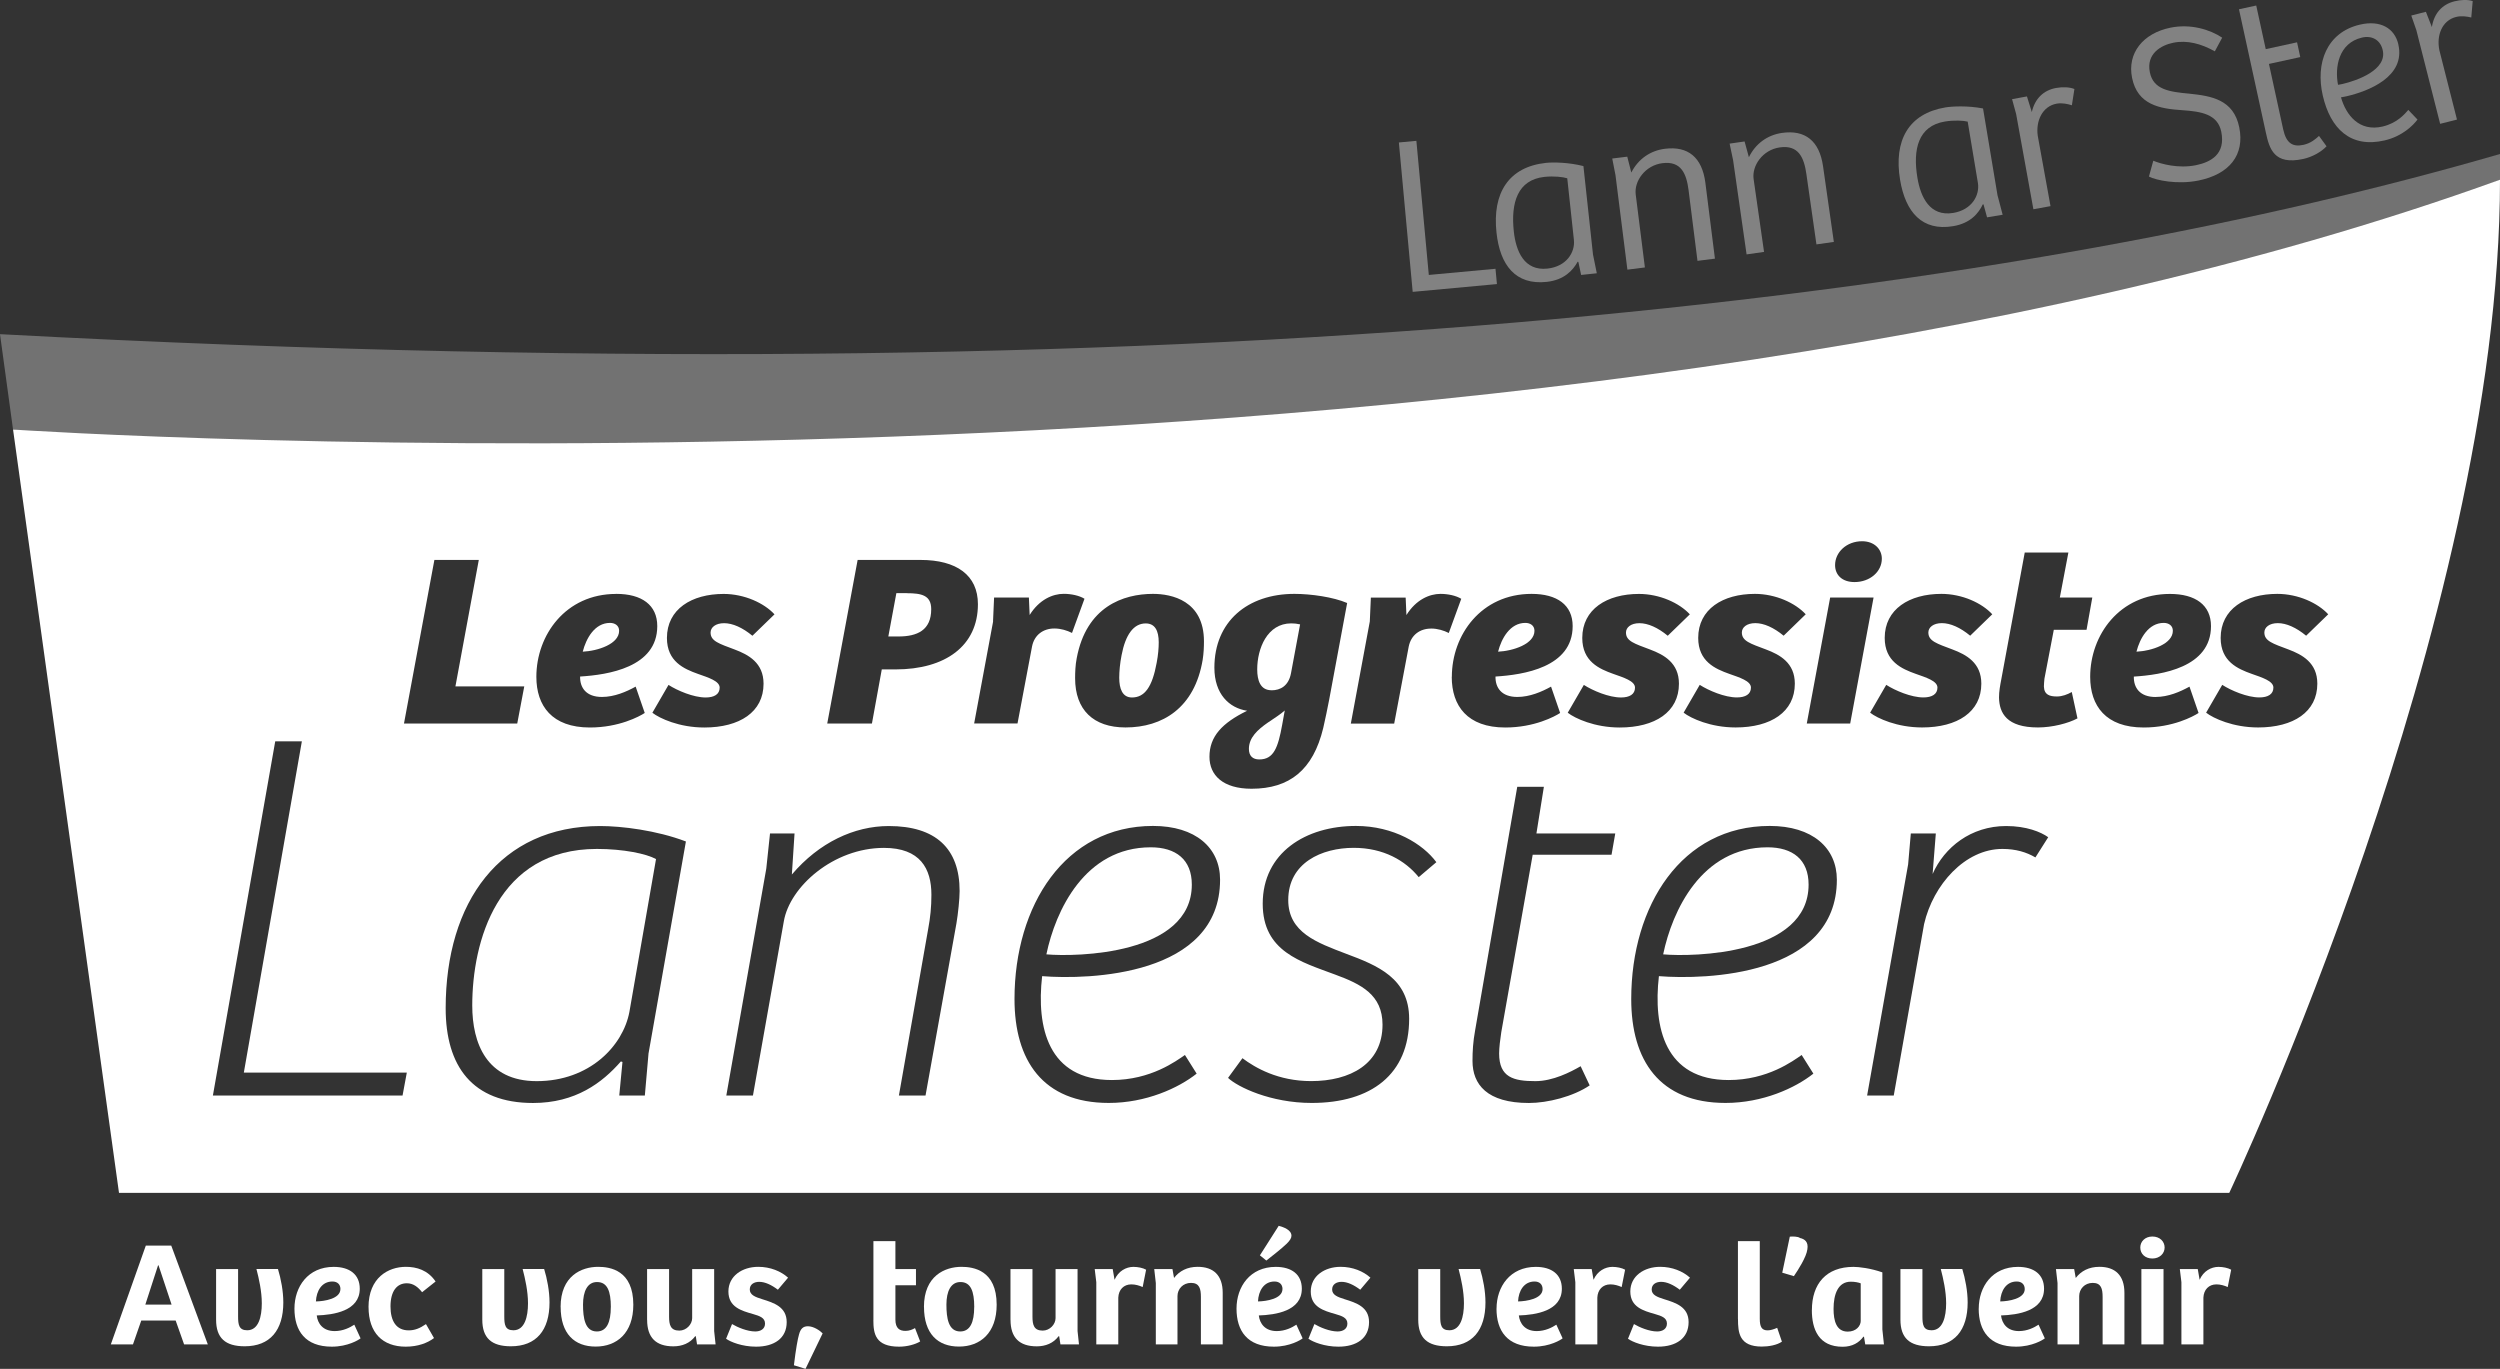 <?xml version="1.0" encoding="utf-8"?>
<svg xmlns="http://www.w3.org/2000/svg" data-name="Calque 2" id="Calque_2" viewBox="0 0 522.92 286.33">
  <rect x="0" y="0" width="522.92" height="286.33" fill="#333333" stroke="none"/>
  <defs>
    <style>
      .cls-1 {
        opacity: .31;
      }

      .cls-1, .cls-2 {
        fill: #fff;
      }

      .cls-3 {
        opacity: .39;
      }
    </style>
  </defs>
  <g data-name="Calque 1" id="Calque_1-2">
    <g>
      <path class="cls-1" d="M522.92,37.6v-5.39C427.16,60,264.73,84.03,0,69.9l2.73,19.96s318.37,42.13,520.19-52.26Z"/>
      <g>
        <path class="cls-2" d="M35.82,260.54l7.65,20.67h-4.96l-1.77-5h-7.19l-1.74,5h-4.63l7.32-20.67h5.32ZM33.16,264.67h-.1l-2.66,8.21h5.49l-2.73-8.21Z"/>
        <path class="cls-2" d="M45.2,276.05v-10.6h4.6v9.88c0,1.74.17,2.92,1.91,2.92,2.37,0,3.05-2.83,3.05-5.63,0-2.52-.59-5.13-1.12-7.18h4.5c.62,2.02,1.12,4.63,1.12,6.99,0,5.81-2.76,9.17-8.08,9.17-4.07,0-5.98-1.74-5.98-5.56Z"/>
        <path class="cls-2" d="M61.59,273.72c0-4.57,2.82-8.73,8.21-8.73,3.32,0,5.45,1.58,5.45,4.57,0,4.66-5.45,5.47-9,5.59.2,1.68,1.28,3.27,3.75,3.27,1.77,0,3.22-.75,4.11-1.34l1.31,2.86c-.36.31-2.66,1.74-6.01,1.74-5.55,0-7.82-3.3-7.82-7.96ZM71.21,269.64c0-1-.66-1.59-1.68-1.59-2.2,0-3.35,1.93-3.45,4.17,1.77-.03,5.12-.56,5.12-2.58Z"/>
        <path class="cls-2" d="M77.08,273.43c0-6.19,4.14-8.45,7.82-8.45,2.23,0,4.6.68,6.21,3.07l-2.82,2.24c-.89-1.12-1.87-1.87-3.19-1.87-2.07,0-3.42,1.62-3.42,4.85,0,3.02,1.18,5,3.81,5,1.22,0,2.3-.4,3.61-1.31l1.68,2.92c-1.35,1.03-3.38,1.8-5.91,1.8-4.86,0-7.78-2.92-7.78-8.27Z"/>
        <path class="cls-2" d="M100.88,276.05v-10.6h4.6v9.88c0,1.74.16,2.92,1.91,2.92,2.36,0,3.05-2.83,3.05-5.63,0-2.52-.59-5.13-1.12-7.18h4.5c.62,2.02,1.12,4.63,1.12,6.99,0,5.81-2.76,9.17-8.08,9.17-4.07,0-5.98-1.74-5.98-5.56Z"/>
        <path class="cls-2" d="M117.26,273.37c0-6.49,4.37-8.39,7.85-8.39,2.5,0,7.36.71,7.36,7.92,0,5.94-3.45,8.76-7.88,8.76s-7.32-2.67-7.32-8.3ZM127.77,273.41c0-3.32-.72-5.25-2.89-5.25-2,0-2.93,1.93-2.93,4.72s.4,5.62,2.89,5.62c2.07,0,2.92-1.93,2.92-5.1Z"/>
        <path class="cls-2" d="M135.35,276.08v-10.63h4.6v9.95c0,1.71.3,2.92,2.14,2.92,1.48,0,2.69-1.31,2.69-2.61v-10.26h4.6v12.96l.3,2.8h-3.88l-.26-1.71h-.13c-1.08,1.46-2.73,2.11-4.56,2.11-3.65,0-5.49-1.83-5.49-5.53Z"/>
        <path class="cls-2" d="M151.87,280.03l1.25-3.08c1.15.68,3.19,1.55,4.86,1.55,1.12,0,2.04-.53,2.04-1.65,0-1.21-1.12-1.59-2.5-1.99-2.43-.69-5.16-1.46-5.16-4.72s2.92-5.16,6.24-5.16c2.53,0,4.76.93,6.24,2.27l-2.13,2.52c-1.35-1.02-2.69-1.65-3.91-1.65-1.08,0-1.97.53-1.97,1.59,0,1.15,1.12,1.58,2.63,2.05,2.4.75,5.09,1.59,5.09,4.79,0,3.36-2.59,5.13-6.4,5.13-2.92,0-5.35-.99-6.27-1.65Z"/>
        <path class="cls-2" d="M167.14,279.09c.3-1.09.79-1.68,1.84-1.68,1.25,0,2.59.96,3.09,1.49l-3.58,7.42-2.43-.75c.43-3.54.79-5.47,1.08-6.49Z"/>
        <path class="cls-2" d="M182.69,276.14v-16.53h4.6v5.84h4.3v3.39h-4.3v7.18c0,1.83.89,2.36,2.1,2.36.79,0,1.48-.28,2-.59l1.08,2.8c-1.02.62-2.73,1.09-4.4,1.09-4.96,0-5.39-2.71-5.39-5.53Z"/>
        <path class="cls-2" d="M193.26,273.37c0-6.49,4.37-8.39,7.85-8.39,2.5,0,7.36.71,7.36,7.92,0,5.94-3.45,8.76-7.88,8.76s-7.32-2.67-7.32-8.3ZM203.78,273.41c0-3.32-.72-5.25-2.89-5.25-2,0-2.93,1.93-2.93,4.72s.4,5.62,2.89,5.62c2.07,0,2.92-1.93,2.92-5.1Z"/>
        <path class="cls-2" d="M211.36,276.08v-10.63h4.6v9.95c0,1.71.3,2.92,2.14,2.92,1.48,0,2.69-1.31,2.69-2.61v-10.26h4.6v12.96l.3,2.8h-3.88l-.26-1.71h-.13c-1.08,1.46-2.73,2.11-4.56,2.11-3.65,0-5.49-1.83-5.49-5.53Z"/>
        <path class="cls-2" d="M228.99,265.45h3.75l.39,2.24c.79-1.83,2.43-2.7,3.94-2.7.95,0,1.97.21,2.66.59l-.72,3.63c-.69-.31-1.51-.56-2.37-.56-1.61,0-2.66,1.12-2.73,2.77v9.79h-4.6v-13.02l-.33-2.73Z"/>
        <path class="cls-2" d="M241.43,265.45h3.81l.33,1.86c1.12-1.46,2.76-2.33,4.96-2.33,3.25,0,5.22,1.74,5.22,5.44v10.79h-4.56v-9.92c0-1.71-.3-2.95-2.07-2.95-1.68,0-2.83,1.27-2.83,2.77v10.1h-4.53v-12.83l-.33-2.92Z"/>
        <path class="cls-2" d="M258.64,273.72c0-4.57,2.82-8.73,8.21-8.73,3.32,0,5.45,1.58,5.45,4.57,0,4.66-5.45,5.47-9,5.59.2,1.68,1.28,3.27,3.75,3.27,1.77,0,3.22-.75,4.11-1.34l1.31,2.86c-.36.31-2.66,1.74-6.01,1.74-5.55,0-7.82-3.3-7.82-7.96ZM268.26,269.64c0-1-.66-1.59-1.68-1.59-2.2,0-3.35,1.93-3.45,4.17,1.77-.03,5.12-.56,5.12-2.58ZM267.47,256.4c1.05.28,2.66.87,2.66,2.08,0,.5-.33,1-.98,1.65-1.12,1.08-2.99,2.52-4.27,3.54l-1.35-1.09,3.94-6.19Z"/>
        <path class="cls-2" d="M273.68,280.03l1.25-3.08c1.15.68,3.19,1.55,4.86,1.55,1.12,0,2.04-.53,2.04-1.65,0-1.21-1.12-1.59-2.5-1.99-2.43-.69-5.16-1.46-5.16-4.72s2.92-5.16,6.24-5.16c2.53,0,4.76.93,6.24,2.27l-2.13,2.52c-1.35-1.02-2.69-1.65-3.91-1.65-1.08,0-1.97.53-1.97,1.59,0,1.15,1.12,1.58,2.63,2.05,2.4.75,5.09,1.59,5.09,4.79,0,3.36-2.59,5.13-6.4,5.13-2.92,0-5.35-.99-6.27-1.65Z"/>
        <path class="cls-2" d="M296.65,276.05v-10.6h4.6v9.88c0,1.74.16,2.92,1.91,2.92,2.36,0,3.05-2.83,3.05-5.63,0-2.52-.59-5.13-1.12-7.18h4.5c.62,2.02,1.12,4.63,1.12,6.99,0,5.81-2.76,9.17-8.08,9.17-4.07,0-5.98-1.74-5.98-5.56Z"/>
        <path class="cls-2" d="M313.03,273.72c0-4.57,2.82-8.73,8.21-8.73,3.32,0,5.45,1.58,5.45,4.57,0,4.66-5.45,5.47-9,5.59.2,1.68,1.28,3.27,3.74,3.27,1.77,0,3.22-.75,4.11-1.34l1.31,2.86c-.36.31-2.66,1.74-6.01,1.74-5.55,0-7.82-3.3-7.82-7.96ZM322.66,269.64c0-1-.66-1.59-1.68-1.59-2.2,0-3.35,1.93-3.45,4.17,1.77-.03,5.13-.56,5.13-2.58Z"/>
        <path class="cls-2" d="M329.19,265.45h3.74l.39,2.24c.79-1.83,2.43-2.7,3.94-2.7.95,0,1.97.21,2.66.59l-.72,3.63c-.69-.31-1.51-.56-2.36-.56-1.61,0-2.66,1.12-2.73,2.77v9.79h-4.6v-13.02l-.33-2.73Z"/>
        <path class="cls-2" d="M340.52,280.03l1.25-3.08c1.15.68,3.19,1.55,4.86,1.55,1.12,0,2.04-.53,2.04-1.65,0-1.21-1.12-1.59-2.5-1.99-2.43-.69-5.16-1.46-5.16-4.72s2.92-5.16,6.24-5.16c2.53,0,4.76.93,6.24,2.27l-2.13,2.52c-1.35-1.02-2.69-1.65-3.91-1.65-1.08,0-1.97.53-1.97,1.59,0,1.15,1.12,1.58,2.63,2.05,2.4.75,5.09,1.59,5.09,4.79,0,3.36-2.59,5.13-6.4,5.13-2.92,0-5.35-.99-6.27-1.65Z"/>
        <path class="cls-2" d="M363.52,275.89v-16.29h4.57v16.25c0,1.71.43,2.42,1.64,2.42.59,0,1.28-.22,2-.53l.99,2.89c-1.02.72-2.76,1.03-4.2,1.03-4.73,0-4.99-2.89-4.99-5.78Z"/>
        <path class="cls-2" d="M374.36,258.67c.53-.06,1.74-.06,2.14.28.99.22,1.81.81,1.54,2.39-.2,1.59-1.94,4.32-2.82,5.59l-2.43-.72,1.58-7.55Z"/>
        <path class="cls-2" d="M378.99,274.03c0-5.47,2.96-9.04,8.7-9.04,1.12,0,3.58.28,6.04,1.15v11.93l.33,3.14h-3.91l-.26-1.59-.13-.03c-.89,1.24-2.3,2.11-4.34,2.11-4.99,0-6.44-3.63-6.44-7.68ZM389.2,276.23v-7.8c-.46-.18-1.21-.34-2.07-.34-2.69,0-3.61,2.64-3.61,5.69,0,2.49.59,4.75,2.96,4.75,1.74,0,2.73-1.15,2.73-2.3Z"/>
        <path class="cls-2" d="M397.51,276.05v-10.6h4.6v9.88c0,1.74.16,2.92,1.91,2.92,2.36,0,3.05-2.83,3.05-5.63,0-2.52-.59-5.13-1.12-7.18h4.5c.62,2.02,1.12,4.63,1.12,6.99,0,5.81-2.76,9.17-8.08,9.17-4.07,0-5.98-1.74-5.98-5.56Z"/>
        <path class="cls-2" d="M413.89,273.72c0-4.57,2.82-8.73,8.21-8.73,3.32,0,5.45,1.58,5.45,4.57,0,4.66-5.45,5.47-9,5.59.2,1.68,1.28,3.27,3.74,3.27,1.77,0,3.22-.75,4.11-1.34l1.31,2.86c-.36.31-2.66,1.74-6.01,1.74-5.55,0-7.82-3.3-7.82-7.96ZM423.51,269.64c0-1-.66-1.59-1.68-1.59-2.2,0-3.35,1.93-3.45,4.17,1.77-.03,5.13-.56,5.13-2.58Z"/>
        <path class="cls-2" d="M430.04,265.45h3.81l.33,1.86c1.12-1.46,2.76-2.33,4.96-2.33,3.25,0,5.22,1.74,5.22,5.44v10.79h-4.56v-9.92c0-1.71-.3-2.95-2.07-2.95-1.68,0-2.83,1.27-2.83,2.77v10.1h-4.53v-12.83l-.33-2.92Z"/>
        <path class="cls-2" d="M447.68,260.94c0-1.24.98-2.3,2.53-2.3s2.56,1.03,2.56,2.3-1.05,2.3-2.56,2.3-2.53-.96-2.53-2.3ZM452.54,265.45v15.76h-4.63v-15.76h4.63Z"/>
        <path class="cls-2" d="M455.95,265.45h3.75l.39,2.24c.79-1.83,2.43-2.7,3.94-2.7.95,0,1.97.21,2.66.59l-.72,3.63c-.69-.31-1.51-.56-2.36-.56-1.61,0-2.66,1.12-2.73,2.77v9.79h-4.6v-13.02l-.33-2.73Z"/>
      </g>
      <g class="cls-3">
        <path class="cls-2" d="M292.6,29.8l3.66-.34,2.6,28.05,13.95-1.29.3,3.2-17.62,1.63-2.89-31.24Z"/>
        <path class="cls-2" d="M333.18,53.12l.82,4.04-3.28.35-.58-2.73-.15-.03c-.99,1.81-2.81,3.81-6.47,4.21-6.52.71-9.77-3.5-10.5-10.3-.9-8.3,2.54-13.74,10.33-14.59,1.45-.16,4.73-.13,7.85.67l1.99,18.38ZM327.82,37.29c-.89-.28-2.81-.5-4.78-.29-5.62.61-7.05,5.41-6.4,11.41.44,4.08,2.13,8.31,7.05,7.77,3.94-.43,5.8-3.38,5.52-6l-1.39-12.89Z"/>
        <path class="cls-2" d="M340.4,56.4l-2.49-19.76-.68-3.48,3.14-.39.85,3.32c1.45-2.85,3.99-4.59,7.03-4.97,4.82-.61,7.78,1.78,8.46,7.11l2,15.87-3.65.46-1.86-14.75c-.44-3.46-1.54-6.18-5.47-5.68-3.6.45-5.95,3.75-5.59,6.55l1.92,15.26-3.65.46Z"/>
        <path class="cls-2" d="M365.33,53.21l-2.82-19.7-.73-3.47,3.13-.45.9,3.3c1.4-2.87,3.91-4.66,6.94-5.09,4.81-.69,7.81,1.65,8.57,6.97l2.26,15.83-3.64.52-2.1-14.7c-.49-3.45-1.64-6.15-5.56-5.59-3.6.51-5.88,3.84-5.48,6.64l2.18,15.22-3.64.52Z"/>
        <path class="cls-2" d="M417.84,40.93l1.05,3.99-3.26.54-.74-2.7-.15-.02c-.88,1.87-2.59,3.97-6.22,4.57-6.47,1.08-9.95-2.93-11.08-9.68-1.37-8.23,1.75-13.87,9.47-15.16,1.44-.24,4.71-.4,7.88.22l3.04,18.24ZM411.58,25.44c-.9-.23-2.83-.34-4.78-.02-5.58.93-6.73,5.81-5.74,11.76.67,4.05,2.6,8.17,7.49,7.36,3.91-.65,5.6-3.71,5.16-6.31l-2.13-12.79Z"/>
        <path class="cls-2" d="M428.89,43.12l-3.57.65-3.61-19.92-.85-3.11,3.11-.57,1.02,3.27c.64-2.8,2.44-4.56,5.08-5.04,1.44-.26,2.85-.18,3.83.22l-.53,3.4c-.86-.27-2.02-.54-3.18-.34-2.97.54-4.39,3.58-3.96,6.71l2.67,14.72Z"/>
        <path class="cls-2" d="M450.4,33.62c1.63.68,5.25,1.68,8.9.94,3.1-.63,6.27-2.29,5.32-7-.75-3.7-4.23-4.24-8.14-4.51-4.68-.3-9.37-1.08-10.52-6.77-1.04-5.13,2.25-9.31,8.03-10.49,4.16-.85,8.21.35,10.82,2.09l-1.54,2.86c-2.83-1.59-5.78-2.39-8.69-1.8-2.59.53-5.69,2.31-4.9,6.19.74,3.65,4.1,4.08,8.32,4.47,4.53.48,9.2,1.21,10.38,7.04,1.17,5.78-2.05,9.8-8.52,11.12-4.44.9-8.92-.06-10.37-.83l.91-3.31Z"/>
        <path class="cls-2" d="M471.93,1.15l1.99,9.13,6.55-1.43.67,3.09-6.55,1.43,2.97,13.65c.66,3.04,2.07,3.75,4.24,3.28,1.57-.34,2.58-1.24,3.26-1.87l1.58,2.17c-1.14,1.21-3.03,2.25-4.88,2.65-6.13,1.34-7.09-2.17-7.82-5.54l-5.62-25.77,3.6-.78Z"/>
        <path class="cls-2" d="M501.65,9.29c1.58,6.8-6.34,9.8-10.79,10.84-.46.11-.84.15-1.2.23,1.06,3.72,3.82,7.25,8.69,6.11,3.08-.72,4.66-2.64,5.39-3.48l1.92,2.02c-.92,1.23-3.2,3.51-6.88,4.36-7.17,1.67-11.33-2.5-12.92-9.34-1.58-6.8.79-13.26,7.77-14.88,4.27-.99,7.24.73,8.03,4.14ZM494.05,7.86c-4.91,1.15-5.72,6.22-5.01,9.88.28-.06.56-.08.93-.17,3.12-.73,9.38-2.96,8.42-7.09-.5-2.16-2.27-3.1-4.34-2.62Z"/>
        <path class="cls-2" d="M513.92,25.01l-3.52.89-4.98-19.61-1.06-3.04,3.06-.78,1.25,3.19c.45-2.84,2.11-4.72,4.71-5.38,1.42-.36,2.82-.38,3.83-.05l-.3,3.43c-.88-.21-2.05-.4-3.19-.11-2.93.74-4.13,3.87-3.48,6.97l3.68,14.49Z"/>
      </g>
      <g>
        <path class="cls-2" d="M369.72,177.23c-13.82,0-19.94,13.26-21.84,22.39,6.24.56,30.42.11,30.42-14.59,0-5.24-3.34-7.8-8.58-7.8Z"/>
        <path class="cls-2" d="M320.96,131.94c0-1.13-.92-1.65-1.9-1.65-3.21,0-5,3.24-5.71,6.02,3.15-.15,7.61-1.6,7.61-4.37Z"/>
        <path class="cls-2" d="M98.78,210.32c0,7.91,3.01,15.82,13.48,15.82,11.03,0,18.05-7.35,19.39-14.48l5.57-31.97c-2.01-1.11-6.8-2.12-12.37-2.12-20.84,0-26.07,19.39-26.07,32.76Z"/>
        <path class="cls-2" d="M240.71,177.23c-13.81,0-19.94,13.26-21.84,22.39,6.24.56,30.42.11,30.42-14.59,0-5.24-3.34-7.8-8.58-7.8Z"/>
        <path class="cls-2" d="M265.97,144.39c1.85,0,3.58-.93,4.07-3.6l1.9-10.19c-.65-.15-1.25-.21-1.85-.21-5.05,0-7.12,5.3-7.12,9.62,0,2.32.65,4.37,2.99,4.37Z"/>
        <path class="cls-2" d="M263.41,158.85c2.99,0,3.91-2.42,4.78-7.25l.54-2.99c-.92.82-2.23,1.65-3.59,2.57-2.06,1.44-3.91,3.09-3.91,5.46,0,1.49.81,2.21,2.17,2.21Z"/>
        <path class="cls-2" d="M129.5,131.94c0-1.13-.93-1.65-1.9-1.65-3.21,0-5,3.24-5.71,6.02,3.15-.15,7.61-1.6,7.61-4.37Z"/>
        <path class="cls-2" d="M236.78,145.89c2.66,0,4.24-2.21,5.16-7.26.32-1.65.43-3.14.43-4.27,0-2.47-.81-3.96-2.72-3.96-2.55,0-4.24,2.37-5.05,6.64-.33,1.65-.49,3.4-.49,4.73,0,2.27.65,4.12,2.66,4.12Z"/>
        <path class="cls-2" d="M189.66,124.07h-2.17l-1.68,9.06h2.12c3.91,0,6.85-1.29,6.85-5.71,0-2.93-2.06-3.34-5.11-3.34Z"/>
        <path class="cls-2" d="M452.59,130.29c-3.21,0-5,3.24-5.71,6.02,3.15-.15,7.61-1.6,7.61-4.37,0-1.13-.92-1.65-1.9-1.65Z"/>
        <path class="cls-2" d="M2.73,89.85l22.16,159.66h441.4s56.63-119.71,56.63-211.92C319.44,111.23,2.73,89.85,2.73,89.85ZM406.07,124.22c4.35,0,8.48,1.91,10.65,4.27l-4.62,4.48c-2.06-1.7-4.13-2.63-5.92-2.63s-2.83.88-2.83,1.96c0,1.8,1.79,2.32,5.05,3.55,2.88,1.08,6.03,2.78,6.03,7.15,0,5.92-5,9.16-12.39,9.16-5.22,0-9.35-1.9-10.87-3.09l3.37-5.82c1.85,1.19,5.22,2.63,7.77,2.63,1.79,0,2.94-.67,2.94-2.06s-2.39-2.11-4.56-2.88c-2.88-1.03-6.47-2.57-6.47-7.51,0-6.02,5.16-9.21,11.85-9.21ZM389.49,113.21c2.55,0,4.13,1.65,4.13,3.65,0,2.73-2.5,4.89-5.71,4.89-2.61,0-4.07-1.49-4.07-3.55,0-2.68,2.39-4.99,5.65-4.99ZM367.05,124.22c4.35,0,8.48,1.91,10.65,4.27l-4.62,4.48c-2.06-1.7-4.13-2.63-5.92-2.63s-2.82.88-2.82,1.96c0,1.8,1.79,2.32,5.05,3.55,2.88,1.08,6.03,2.78,6.03,7.15,0,5.92-5,9.16-12.39,9.16-5.22,0-9.35-1.9-10.87-3.09l3.37-5.82c1.85,1.19,5.22,2.63,7.77,2.63,1.79,0,2.94-.67,2.94-2.06s-2.39-2.11-4.56-2.88c-2.88-1.03-6.47-2.57-6.47-7.51,0-6.02,5.16-9.21,11.85-9.21ZM254.01,139.66c0-9.68,6.96-15.44,16.74-15.44,3.48,0,8.15.67,11.03,1.91l-3.75,20.17c-.27,1.39-.92,4.63-1.25,5.97-2.12,8.8-7.06,12.71-15,12.71-5.98,0-8.8-2.83-8.8-6.69,0-4.22,2.61-7.05,7.88-9.62-3.75-.57-6.85-3.5-6.85-9.01ZM241.18,124.22c3.86,0,10.65,1.39,10.65,9.93,0,1.13-.05,2.47-.27,3.86-1.68,10.09-8.42,14.15-16.14,14.15-6.74,0-10.54-3.7-10.54-10.29,0-1.24.05-2.73.33-4.17,2.01-10.81,9.73-13.48,15.98-13.48ZM128.9,124.22c5.33,0,8.58,2.32,8.58,6.74,0,8.65-10.32,10.19-16.14,10.55-.05,2.32,1.25,4.27,4.56,4.27,2.61,0,5.11-1.08,7.06-2.16l1.9,5.51c-1.09.72-5.38,3.04-11.47,3.04-7.93,0-11.2-4.53-11.2-10.6,0-8.75,6.14-17.34,16.68-17.34ZM90.86,117.12h9.29l-4.89,26.45h14.4l-1.47,7.77h-23.69l6.36-34.22ZM84.19,229.15h-39.66l13.04-74.09h5.57l-12.14,69.3h34.09l-.89,4.79ZM135.66,220.24l-.78,8.91h-5.35l.67-7.02-.33-.11c-3.9,4.46-9.47,8.69-18.38,8.69-12.7,0-18.27-7.69-18.27-19.83,0-22.17,11.36-38.1,32.31-38.1,4.46,0,11.81.89,17.94,3.23l-7.8,44.23ZM136.46,149.08l3.37-5.82c1.85,1.19,5.22,2.63,7.77,2.63,1.79,0,2.93-.67,2.93-2.06s-2.39-2.11-4.56-2.88c-2.88-1.03-6.47-2.57-6.47-7.51,0-6.02,5.16-9.21,11.85-9.21,4.35,0,8.48,1.91,10.65,4.27l-4.62,4.48c-2.06-1.7-4.13-2.63-5.92-2.63s-2.83.88-2.83,1.96c0,1.8,1.79,2.32,5.05,3.55,2.88,1.08,6.03,2.78,6.03,7.15,0,5.92-5,9.16-12.39,9.16-5.22,0-9.35-1.9-10.87-3.09ZM200.05,193.17l-6.46,35.98h-5.57l6.13-34.87c.44-2.34.67-4.57.67-7.13,0-5.46-2.34-9.8-9.92-9.8-10.58,0-19.72,8.13-20.95,15.37l-6.46,36.43h-5.57l8.36-47.46.78-7.35h5.13l-.56,8.58c5.68-6.68,13.03-10.14,20.27-10.14,9.8,0,14.82,4.68,14.82,13.59,0,1.67-.33,4.79-.67,6.8ZM187.32,140.02h-2.88l-2.06,11.32h-9.35l6.36-34.22h13.15c7.55,0,12.01,3.19,12.01,9.26,0,8.75-6.85,13.64-17.23,13.64ZM207.71,129.98l.22-4.99h7.28l.16,3.65c2.01-3.24,4.84-4.43,7.12-4.43,1.57,0,3.26.36,4.35,1.03l-2.61,7.15c-1.03-.52-2.34-.93-3.69-.93-2.34,0-4.19,1.34-4.67,3.76l-3.04,16.11h-9.07l3.97-21.36ZM217.98,204.19c-1.22,10.69,1.23,21.72,14.6,21.72,8.13,0,13.48-4.01,15.27-5.24l2.45,3.9c-3.79,3.01-10.58,6.13-18.38,6.13-13.82,0-19.72-8.91-19.72-21.73,0-19.61,10.58-36.21,28.97-36.21,8.91,0,14.03,4.57,14.03,11.25,0,20.17-27.52,20.95-37.21,20.17ZM296.75,183.47c-2.79-3.45-7.35-6.13-13.59-6.13-6.68,0-13.7,3.12-13.7,10.92,0,6.8,6.01,8.91,12.14,11.25,6.58,2.45,13.15,5.13,13.15,13.59,0,11.59-7.91,17.6-20.39,17.6-8.58,0-15.49-3.34-17.49-5.24l3.01-4.12c2.67,2.01,7.46,4.79,14.37,4.79,8.13,0,14.93-3.57,14.93-11.81,0-6.24-4.46-8.47-9.91-10.47-7.13-2.67-15.15-4.79-15.15-14.82,0-10.69,9.02-16.27,19.5-16.27,7.91,0,14.04,3.79,16.82,7.58l-3.68,3.12ZM299.33,131.48c-2.34,0-4.18,1.34-4.67,3.76l-3.04,16.11h-9.07l3.97-21.36.22-4.99h7.28l.16,3.65c2.01-3.24,4.84-4.43,7.12-4.43,1.58,0,3.26.36,4.35,1.03l-2.61,7.15c-1.03-.52-2.34-.93-3.7-.93ZM303.68,141.56c0-8.75,6.14-17.34,16.68-17.34,5.33,0,8.59,2.32,8.59,6.74,0,8.65-10.32,10.19-16.14,10.55-.05,2.32,1.25,4.27,4.56,4.27,2.61,0,5.11-1.08,7.06-2.16l1.9,5.51c-1.09.72-5.38,3.04-11.47,3.04-7.94,0-11.2-4.53-11.2-10.6ZM337.08,178.79h-16.49l-6.57,37.1c-.23,1.45-.45,3.34-.45,4.46,0,5.01,3.01,5.79,7.58,5.79,3.68,0,7.35-1.9,9.47-3.12l1.89,4.01c-3.45,2.34-8.8,3.68-12.7,3.68-8.8,0-11.81-3.9-11.81-8.8,0-2.01.11-4.01.56-6.46l8.8-50.87h5.57l-1.56,9.76h16.49l-.78,4.46ZM327.92,149.08l3.37-5.82c1.85,1.19,5.22,2.63,7.77,2.63,1.79,0,2.93-.67,2.93-2.06s-2.39-2.11-4.56-2.88c-2.88-1.03-6.47-2.57-6.47-7.51,0-6.02,5.16-9.21,11.85-9.21,4.35,0,8.48,1.91,10.65,4.27l-4.62,4.48c-2.06-1.7-4.13-2.63-5.92-2.63s-2.82.88-2.82,1.96c0,1.8,1.79,2.32,5.05,3.55,2.88,1.08,6.03,2.78,6.03,7.15,0,5.92-5,9.16-12.39,9.16-5.22,0-9.35-1.9-10.87-3.09ZM346.99,204.19c-1.23,10.69,1.23,21.72,14.6,21.72,8.13,0,13.48-4.01,15.26-5.24l2.45,3.9c-3.79,3.01-10.58,6.13-18.38,6.13-13.82,0-19.72-8.91-19.72-21.73,0-19.61,10.58-36.21,28.97-36.21,8.91,0,14.04,4.57,14.04,11.25,0,20.17-27.52,20.95-37.21,20.17ZM377.92,151.34l4.89-26.35h9.08l-4.89,26.35h-9.07ZM425.75,179.35c-1.89-1.11-4.12-1.78-6.91-1.78-7.8,0-14.48,7.47-16.38,15.71l-6.35,35.87h-5.57l8.58-48.35.56-6.46h5.23l-.67,8.47c2.45-5.57,8.02-10.03,15.38-10.03,4.23,0,7.25,1.23,8.8,2.34l-2.68,4.23ZM430.25,145.68c1.09,0,2.17-.41,3.1-.93l1.19,5.51c-1.9,1.03-5.27,1.9-8.26,1.9-6.52,0-8.1-2.98-8.15-6.28,0-1.24.22-2.47.49-3.86l4.89-26.45h9.13l-1.79,9.42h6.79l-1.2,6.74h-6.85l-1.96,10.24c-.05.52-.11,1.18-.11,1.6.05,1.8,1.25,2.11,2.72,2.11ZM450.91,145.78c2.61,0,5.11-1.08,7.06-2.16l1.9,5.51c-1.09.72-5.38,3.04-11.47,3.04-7.94,0-11.2-4.53-11.2-10.6,0-8.75,6.14-17.34,16.68-17.34,5.33,0,8.59,2.32,8.59,6.74,0,8.65-10.32,10.19-16.14,10.55-.05,2.32,1.25,4.27,4.56,4.27ZM472.32,152.16c-5.22,0-9.35-1.9-10.87-3.09l3.37-5.82c1.85,1.19,5.22,2.63,7.77,2.63,1.79,0,2.93-.67,2.93-2.06s-2.39-2.11-4.56-2.88c-2.88-1.03-6.47-2.57-6.47-7.51,0-6.02,5.16-9.21,11.85-9.21,4.35,0,8.48,1.91,10.65,4.27l-4.62,4.48c-2.06-1.7-4.13-2.63-5.92-2.63s-2.82.88-2.82,1.96c0,1.8,1.79,2.32,5.05,3.55,2.88,1.08,6.03,2.78,6.03,7.15,0,5.92-5,9.16-12.39,9.16Z"/>
      </g>
    </g>
  </g>
</svg>